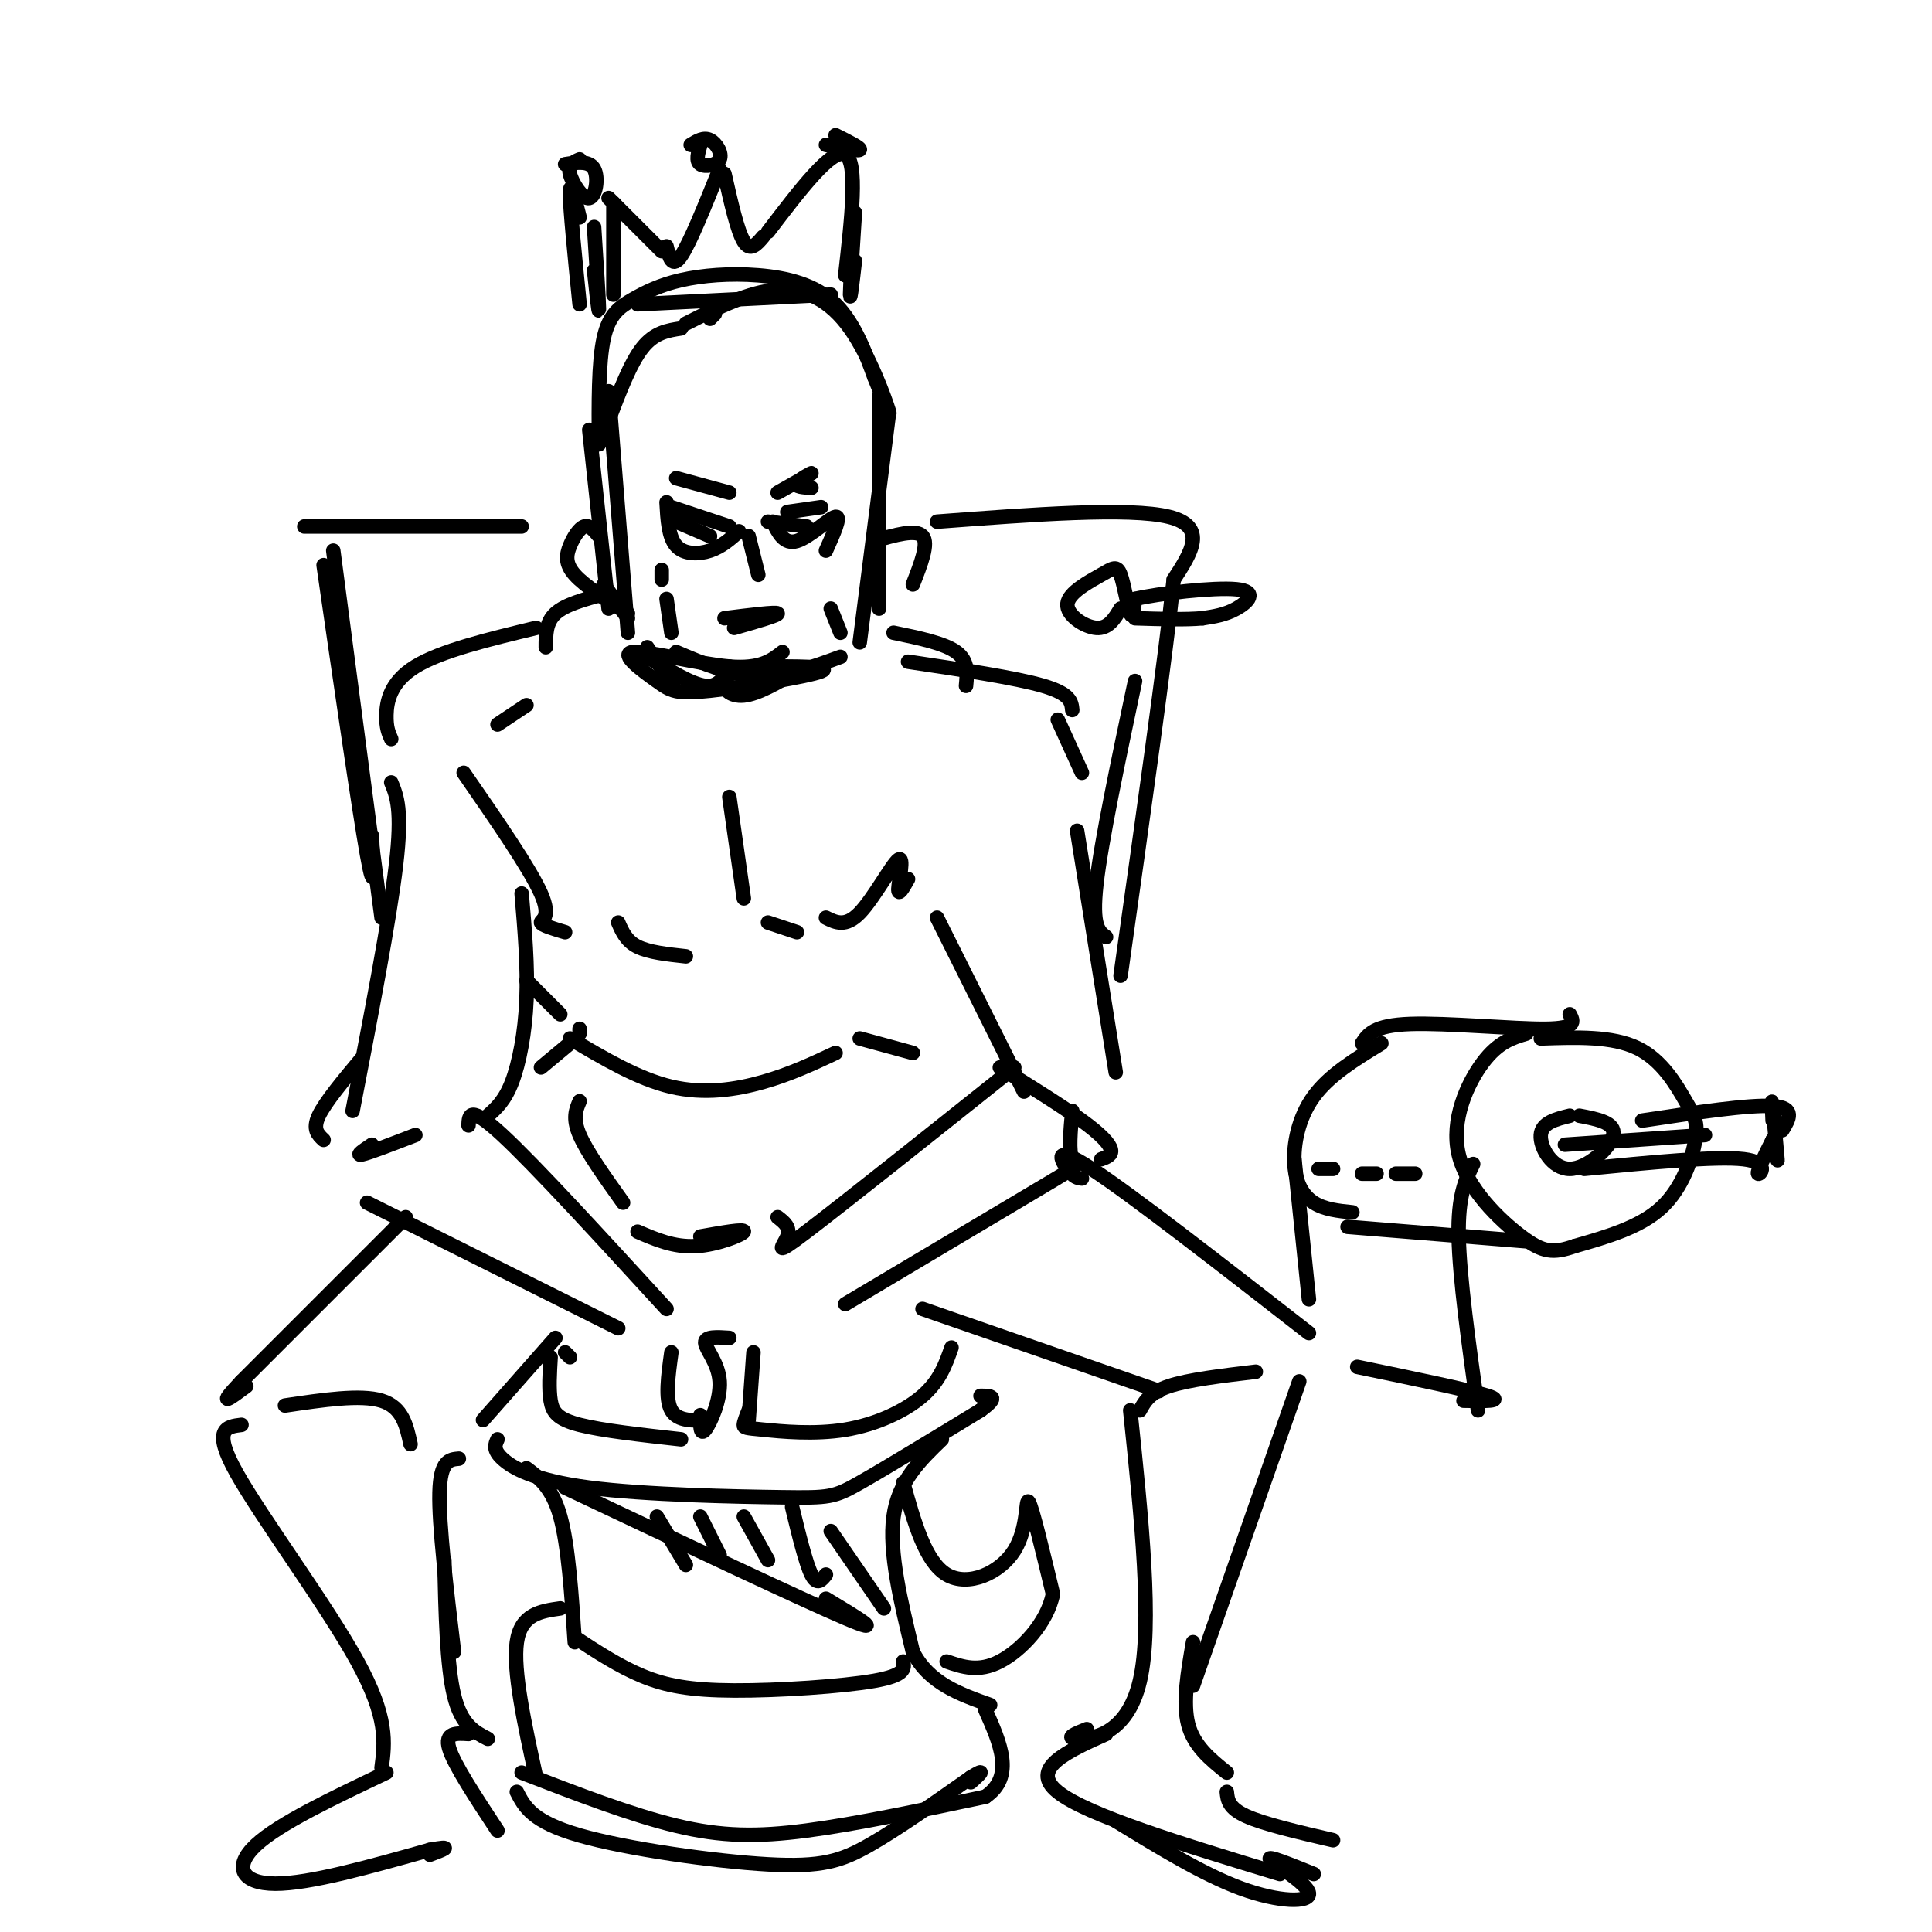 <svg viewBox='0 0 400 400' version='1.1' xmlns='http://www.w3.org/2000/svg' xmlns:xlink='http://www.w3.org/1999/xlink'><g fill='none' stroke='rgb(0,0,0)' stroke-width='3' stroke-linecap='round' stroke-linejoin='round'><path d='M126,81c0.000,0.000 4.000,50.000 4,50'/><path d='M122,89c0.000,0.000 4.000,37.000 4,37'/><path d='M126,87c2.250,-5.917 4.500,-11.833 7,-15c2.500,-3.167 5.250,-3.583 8,-4'/><path d='M148,65c0.000,0.000 -1.000,1.000 -1,1'/><path d='M142,67c6.589,-3.315 13.179,-6.631 19,-7c5.821,-0.369 10.875,2.208 15,8c4.125,5.792 7.321,14.798 8,17c0.679,2.202 -1.161,-2.399 -3,-7'/><path d='M181,78c-1.528,-4.113 -3.849,-10.896 -8,-15c-4.151,-4.104 -10.132,-5.528 -16,-6c-5.868,-0.472 -11.625,0.007 -16,1c-4.375,0.993 -7.370,2.498 -10,4c-2.630,1.502 -4.894,3.001 -6,8c-1.106,4.999 -1.053,13.500 -1,22'/><path d='M182,82c0.000,0.000 0.000,44.000 0,44'/><path d='M184,86c0.000,0.000 -6.000,47.000 -6,47'/><path d='M140,135c5.667,2.417 11.333,4.833 17,5c5.667,0.167 11.333,-1.917 17,-4'/><path d='M162,135c-2.267,1.765 -4.534,3.531 -11,3c-6.466,-0.531 -17.130,-3.358 -20,-3c-2.870,0.358 2.056,3.900 5,6c2.944,2.100 3.908,2.758 11,2c7.092,-0.758 20.312,-2.931 23,-4c2.688,-1.069 -5.156,-1.035 -13,-1'/><path d='M157,138c-3.702,0.286 -6.458,1.500 -7,3c-0.542,1.500 1.131,3.286 4,3c2.869,-0.286 6.935,-2.643 11,-5'/><path d='M134,136c4.583,2.833 9.167,5.667 12,6c2.833,0.333 3.917,-1.833 5,-4'/><path d='M134,134c0.000,0.000 6.000,9.000 6,9'/><path d='M139,105c0.000,0.000 12.000,4.000 12,4'/><path d='M138,104c0.200,3.600 0.400,7.200 2,9c1.600,1.800 4.600,1.800 7,1c2.400,-0.800 4.200,-2.400 6,-4'/><path d='M163,106c0.000,0.000 7.000,-1.000 7,-1'/><path d='M160,108c1.178,2.400 2.356,4.800 5,4c2.644,-0.800 6.756,-4.800 8,-5c1.244,-0.200 -0.378,3.400 -2,7'/><path d='M150,128c5.333,-0.667 10.667,-1.333 11,-1c0.333,0.333 -4.333,1.667 -9,3'/><path d='M155,111c0.000,0.000 2.000,8.000 2,8'/><path d='M159,108c0.000,0.000 8.000,1.000 8,1'/><path d='M140,99c0.000,0.000 11.000,3.000 11,3'/><path d='M161,102c3.356,-1.889 6.711,-3.778 7,-4c0.289,-0.222 -2.489,1.222 -3,2c-0.511,0.778 1.244,0.889 3,1'/><path d='M125,121c0.000,0.000 5.000,7.000 5,7'/><path d='M124,111c-0.964,-1.167 -1.929,-2.333 -3,-2c-1.071,0.333 -2.250,2.167 -3,4c-0.750,1.833 -1.071,3.667 1,6c2.071,2.333 6.536,5.167 11,8'/><path d='M181,112c4.333,-1.250 8.667,-2.500 10,-1c1.333,1.500 -0.333,5.750 -2,10'/><path d='M125,123c-4.000,1.083 -8.000,2.167 -10,4c-2.000,1.833 -2.000,4.417 -2,7'/><path d='M185,131c5.250,1.083 10.500,2.167 13,4c2.500,1.833 2.250,4.417 2,7'/><path d='M109,146c0.000,0.000 -6.000,4.000 -6,4'/><path d='M111,130c-9.867,2.378 -19.733,4.756 -25,8c-5.267,3.244 -5.933,7.356 -6,10c-0.067,2.644 0.467,3.822 1,5'/><path d='M188,137c11.167,1.667 22.333,3.333 28,5c5.667,1.667 5.833,3.333 6,5'/><path d='M96,160c6.867,9.933 13.733,19.867 16,25c2.267,5.133 -0.067,5.467 0,6c0.067,0.533 2.533,1.267 5,2'/><path d='M128,191c0.833,1.917 1.667,3.833 4,5c2.333,1.167 6.167,1.583 10,2'/><path d='M151,165c0.000,0.000 3.000,21.000 3,21'/><path d='M159,191c0.000,0.000 6.000,2.000 6,2'/><path d='M171,190c2.042,1.012 4.083,2.024 7,-1c2.917,-3.024 6.708,-10.083 8,-11c1.292,-0.917 0.083,4.310 0,6c-0.083,1.690 0.958,-0.155 2,-2'/><path d='M219,149c0.000,0.000 5.000,11.000 5,11'/><path d='M81,162c1.167,2.833 2.333,5.667 1,17c-1.333,11.333 -5.167,31.167 -9,51'/><path d='M108,185c0.644,7.556 1.289,15.111 1,22c-0.289,6.889 -1.511,13.111 -3,17c-1.489,3.889 -3.244,5.444 -5,7'/><path d='M194,190c0.000,0.000 18.000,36.000 18,36'/><path d='M223,172c0.000,0.000 8.000,50.000 8,50'/><path d='M77,237c-1.750,1.167 -3.500,2.333 -2,2c1.500,-0.333 6.250,-2.167 11,-4'/><path d='M97,233c0.083,-2.167 0.167,-4.333 7,2c6.833,6.333 20.417,21.167 34,36'/><path d='M76,249c0.000,0.000 52.000,26.000 52,26'/><path d='M207,221c6.467,4.022 12.933,8.044 17,11c4.067,2.956 5.733,4.844 6,6c0.267,1.156 -0.867,1.578 -2,2'/><path d='M210,221c-17.756,14.156 -35.511,28.311 -43,34c-7.489,5.689 -4.711,2.911 -4,1c0.711,-1.911 -0.644,-2.956 -2,-4'/><path d='M222,230c-0.378,4.222 -0.756,8.444 0,10c0.756,1.556 2.644,0.444 -5,5c-7.644,4.556 -24.822,14.778 -42,25'/><path d='M109,203c0.000,0.000 7.000,7.000 7,7'/><path d='M120,213c0.000,0.000 0.000,1.000 0,1'/><path d='M118,215c7.089,4.200 14.178,8.400 21,10c6.822,1.600 13.378,0.600 19,-1c5.622,-1.600 10.311,-3.800 15,-6'/><path d='M178,215c0.000,0.000 11.000,3.000 11,3'/><path d='M118,216c0.000,0.000 -6.000,5.000 -6,5'/><path d='M75,219c-3.833,4.583 -7.667,9.167 -9,12c-1.333,2.833 -0.167,3.917 1,5'/><path d='M132,255c3.756,1.622 7.511,3.244 12,3c4.489,-0.244 9.711,-2.356 10,-3c0.289,-0.644 -4.356,0.178 -9,1'/><path d='M84,252c0.000,0.000 -34.000,34.000 -34,34'/><path d='M50,286c-5.500,5.833 -2.250,3.417 1,1'/><path d='M59,291c7.833,-1.167 15.667,-2.333 20,-1c4.333,1.333 5.167,5.167 6,9'/><path d='M95,302c-1.917,0.167 -3.833,0.333 -4,7c-0.167,6.667 1.417,19.833 3,33'/><path d='M50,295c-3.089,0.378 -6.178,0.756 -1,10c5.178,9.244 18.622,27.356 25,39c6.378,11.644 5.689,16.822 5,22'/><path d='M92,323c0.250,10.917 0.500,21.833 2,28c1.500,6.167 4.250,7.583 7,9'/><path d='M224,244c-0.822,-0.089 -1.644,-0.178 -3,-2c-1.356,-1.822 -3.244,-5.378 5,0c8.244,5.378 26.622,19.689 45,34'/><path d='M191,271c0.000,0.000 49.000,17.000 49,17'/><path d='M269,286c0.000,0.000 -22.000,63.000 -22,63'/><path d='M236,292c1.000,-1.833 2.000,-3.667 6,-5c4.000,-1.333 11.000,-2.167 18,-3'/><path d='M234,292c2.333,22.267 4.667,44.533 2,56c-2.667,11.467 -10.333,12.133 -13,12c-2.667,-0.133 -0.333,-1.067 2,-2'/><path d='M247,340c-1.083,6.250 -2.167,12.500 -1,17c1.167,4.500 4.583,7.250 8,10'/><path d='M229,359c-8.000,3.583 -16.000,7.167 -10,12c6.000,4.833 26.000,10.917 46,17'/><path d='M254,371c0.167,1.667 0.333,3.333 4,5c3.667,1.667 10.833,3.333 18,5'/><path d='M97,359c-2.500,-0.167 -5.000,-0.333 -4,3c1.000,3.333 5.500,10.167 10,17'/><path d='M80,367c-11.133,5.289 -22.267,10.578 -27,15c-4.733,4.422 -3.067,7.978 4,8c7.067,0.022 19.533,-3.489 32,-7'/><path d='M89,383c5.333,-1.000 2.667,0.000 0,1'/><path d='M100,294c0.000,0.000 15.000,-17.000 15,-17'/><path d='M118,281c0.000,0.000 -1.000,-1.000 -1,-1'/><path d='M114,281c-0.200,3.311 -0.400,6.622 0,9c0.400,2.378 1.400,3.822 6,5c4.600,1.178 12.800,2.089 21,3'/><path d='M147,294c-3.333,0.167 -6.667,0.333 -8,-2c-1.333,-2.333 -0.667,-7.167 0,-12'/><path d='M145,293c-0.036,2.167 -0.071,4.333 1,3c1.071,-1.333 3.250,-6.167 3,-10c-0.250,-3.833 -2.929,-6.667 -3,-8c-0.071,-1.333 2.464,-1.167 5,-1'/><path d='M156,280c0.000,0.000 -1.000,14.000 -1,14'/><path d='M155,292c-0.478,1.195 -0.957,2.389 -1,3c-0.043,0.611 0.349,0.638 4,1c3.651,0.362 10.560,1.059 17,0c6.440,-1.059 12.411,-3.874 16,-7c3.589,-3.126 4.794,-6.563 6,-10'/><path d='M103,298c-0.491,1.072 -0.982,2.144 1,4c1.982,1.856 6.439,4.498 18,6c11.561,1.502 30.228,1.866 40,2c9.772,0.134 10.649,0.038 16,-3c5.351,-3.038 15.175,-9.019 25,-15'/><path d='M203,292c4.167,-3.000 2.083,-3.000 0,-3'/><path d='M109,304c2.667,2.000 5.333,4.000 7,10c1.667,6.000 2.333,16.000 3,26'/><path d='M195,298c-4.500,4.333 -9.000,8.667 -10,16c-1.000,7.333 1.500,17.667 4,28'/><path d='M189,342c3.333,6.500 9.667,8.750 16,11'/><path d='M116,333c-4.083,0.583 -8.167,1.167 -9,7c-0.833,5.833 1.583,16.917 4,28'/><path d='M108,367c11.333,4.378 22.667,8.756 32,11c9.333,2.244 16.667,2.356 27,1c10.333,-1.356 23.667,-4.178 37,-7'/><path d='M204,372c6.167,-4.167 3.083,-11.083 0,-18'/><path d='M187,307c2.280,8.185 4.560,16.369 9,19c4.440,2.631 11.042,-0.292 14,-5c2.958,-4.708 2.274,-11.202 3,-10c0.726,1.202 2.863,10.101 5,19'/><path d='M218,330c-1.178,6.067 -6.622,11.733 -11,14c-4.378,2.267 -7.689,1.133 -11,0'/><path d='M63,109c0.000,0.000 45.000,0.000 45,0'/><path d='M69,114c0.000,0.000 10.000,76.000 10,76'/><path d='M194,108c19.917,-1.500 39.833,-3.000 48,-1c8.167,2.000 4.583,7.500 1,13'/><path d='M243,120c-1.667,15.833 -6.333,48.917 -11,82'/><path d='M232,126c-1.250,2.093 -2.500,4.186 -5,4c-2.500,-0.186 -6.250,-2.652 -6,-5c0.250,-2.348 4.500,-4.578 7,-6c2.500,-1.422 3.250,-2.037 4,0c0.750,2.037 1.500,6.725 2,8c0.500,1.275 0.750,-0.862 1,-3'/><path d='M235,124c4.821,-1.131 16.375,-2.458 21,-2c4.625,0.458 2.321,2.702 0,4c-2.321,1.298 -4.661,1.649 -7,2'/><path d='M249,128c-3.500,0.333 -8.750,0.167 -14,0'/><path d='M119,339c4.595,3.006 9.190,6.012 14,8c4.810,1.988 9.833,2.958 19,3c9.167,0.042 22.476,-0.845 29,-2c6.524,-1.155 6.262,-2.577 6,-4'/><path d='M107,371c1.583,3.089 3.167,6.179 13,9c9.833,2.821 27.917,5.375 39,6c11.083,0.625 15.167,-0.679 21,-4c5.833,-3.321 13.417,-8.661 21,-14'/><path d='M201,368c3.500,-2.167 1.750,-0.583 0,1'/><path d='M319,215c7.408,-0.257 14.817,-0.514 20,2c5.183,2.514 8.142,7.797 10,11c1.858,3.203 2.616,4.324 2,8c-0.616,3.676 -2.604,9.907 -7,14c-4.396,4.093 -11.198,6.046 -18,8'/><path d='M326,258c-4.437,1.531 -6.530,1.359 -11,-2c-4.470,-3.359 -11.319,-9.904 -13,-17c-1.681,-7.096 1.805,-14.742 5,-19c3.195,-4.258 6.097,-5.129 9,-6'/><path d='M325,210c0.778,1.467 1.556,2.933 -5,3c-6.556,0.067 -20.444,-1.267 -28,-1c-7.556,0.267 -8.778,2.133 -10,4'/><path d='M286,216c-5.393,3.292 -10.786,6.583 -14,11c-3.214,4.417 -4.250,9.958 -4,14c0.250,4.042 1.786,6.583 4,8c2.214,1.417 5.107,1.708 8,2'/><path d='M279,254c0.000,0.000 37.000,3.000 37,3'/><path d='M327,231c3.762,0.714 7.524,1.429 7,4c-0.524,2.571 -5.333,7.000 -9,7c-3.667,-0.000 -6.190,-4.429 -6,-7c0.190,-2.571 3.095,-3.286 6,-4'/><path d='M305,241c-1.583,3.250 -3.167,6.500 -3,15c0.167,8.500 2.083,22.250 4,36'/><path d='M268,240c0.000,0.000 3.000,29.000 3,29'/><path d='M281,283c11.667,2.417 23.333,4.833 27,6c3.667,1.167 -0.667,1.083 -5,1'/><path d='M324,237c0.000,0.000 29.000,-2.000 29,-2'/><path d='M328,242c13.667,-1.333 27.333,-2.667 33,-2c5.667,0.667 3.333,3.333 3,3c-0.333,-0.333 1.333,-3.667 3,-7'/><path d='M367,236c0.750,0.512 1.125,5.292 1,4c-0.125,-1.292 -0.750,-8.655 -1,-11c-0.250,-2.345 -0.125,0.327 0,3'/><path d='M340,232c11.083,-1.667 22.167,-3.333 27,-3c4.833,0.333 3.417,2.667 2,5'/><path d='M273,242c0.000,0.000 3.000,0.000 3,0'/><path d='M282,243c0.000,0.000 3.000,0.000 3,0'/><path d='M289,243c0.000,0.000 4.000,0.000 4,0'/><path d='M140,108c0.000,0.000 7.000,3.000 7,3'/><path d='M137,118c0.000,0.000 0.000,2.000 0,2'/><path d='M138,124c0.000,0.000 1.000,7.000 1,7'/><path d='M174,131c0.000,0.000 -2.000,-5.000 -2,-5'/><path d='M127,61c0.000,-8.250 0.000,-16.500 0,-19c0.000,-2.500 0.000,0.750 0,4'/><path d='M126,41c0.000,0.000 11.000,11.000 11,11'/><path d='M138,51c0.583,2.333 1.167,4.667 3,2c1.833,-2.667 4.917,-10.333 8,-18'/><path d='M150,36c1.333,5.917 2.667,11.833 4,14c1.333,2.167 2.667,0.583 4,-1'/><path d='M159,48c6.667,-8.750 13.333,-17.500 16,-16c2.667,1.500 1.333,13.250 0,25'/><path d='M132,63c0.000,0.000 40.000,-2.000 40,-2'/><path d='M177,44c-0.500,7.667 -1.000,15.333 -1,17c0.000,1.667 0.500,-2.667 1,-7'/><path d='M120,63c-1.000,-10.000 -2.000,-20.000 -2,-23c0.000,-3.000 1.000,1.000 2,5'/><path d='M117,34c2.518,-0.387 5.036,-0.774 6,1c0.964,1.774 0.375,5.708 -1,6c-1.375,0.292 -3.536,-3.060 -4,-5c-0.464,-1.940 0.768,-2.470 2,-3'/><path d='M143,30c1.345,-0.821 2.690,-1.643 4,-1c1.310,0.643 2.583,2.750 2,4c-0.583,1.250 -3.024,1.643 -4,1c-0.976,-0.643 -0.488,-2.321 0,-4'/><path d='M173,28c2.667,1.333 5.333,2.667 5,3c-0.333,0.333 -3.667,-0.333 -7,-1'/><path d='M123,47c0.500,7.750 1.000,15.500 1,17c0.000,1.500 -0.500,-3.250 -1,-8'/><path d='M67,117c3.667,25.333 7.333,50.667 9,60c1.667,9.333 1.333,2.667 1,-4'/><path d='M235,141c-3.500,16.583 -7.000,33.167 -8,42c-1.000,8.833 0.500,9.917 2,11'/><path d='M117,308c24.500,11.583 49.000,23.167 58,27c9.000,3.833 2.500,-0.083 -4,-4'/><path d='M136,314c0.000,0.000 6.000,10.000 6,10'/><path d='M145,314c0.000,0.000 4.000,8.000 4,8'/><path d='M154,314c0.000,0.000 5.000,9.000 5,9'/><path d='M164,312c1.417,5.833 2.833,11.667 4,14c1.167,2.333 2.083,1.167 3,0'/><path d='M172,317c0.000,0.000 11.000,16.000 11,16'/><path d='M231,377c9.113,5.577 18.226,11.155 26,14c7.774,2.845 14.208,2.958 14,1c-0.208,-1.958 -7.060,-5.988 -8,-7c-0.940,-1.012 4.030,0.994 9,3'/><path d='M120,228c-0.750,1.750 -1.500,3.500 0,7c1.500,3.500 5.250,8.750 9,14'/></g>
</svg>